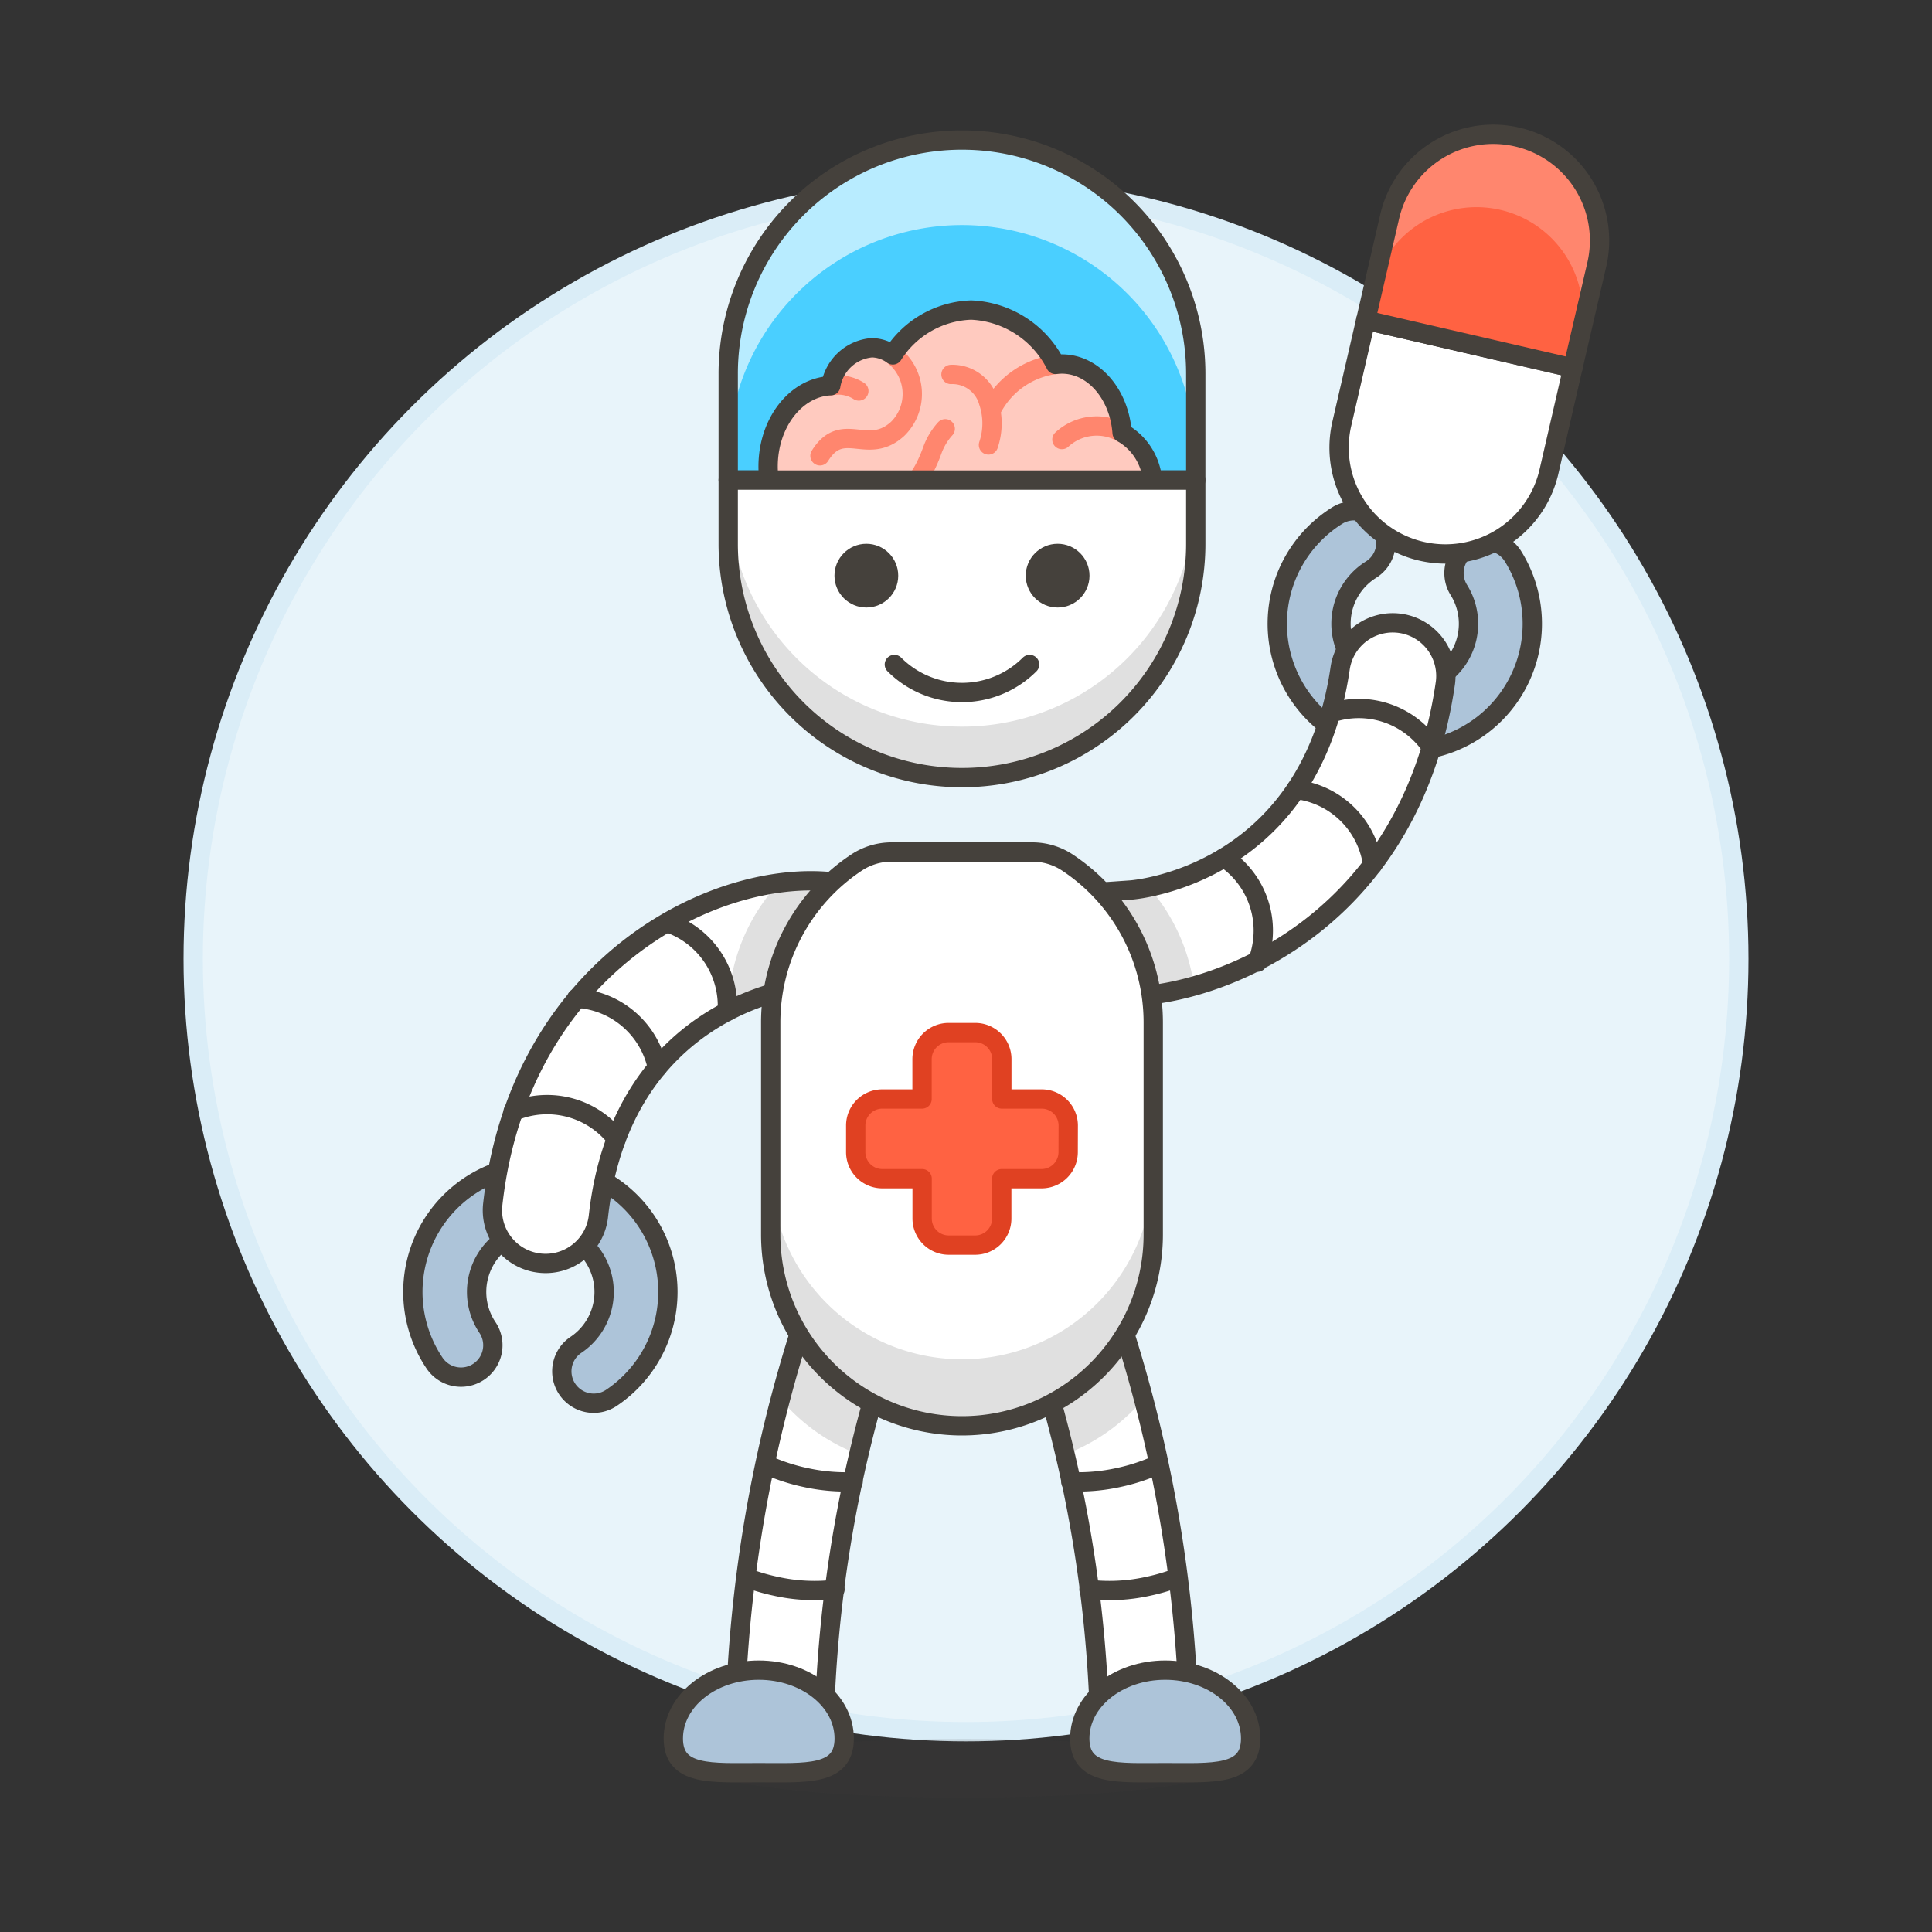 <svg xmlns="http://www.w3.org/2000/svg" viewBox="0 0 100 100"><rect x="0" y="0" width="100" height="100" fill="#333333" stroke="none"/><g class="nc-icon-wrapper"><defs/><circle class="a" cx="50" cy="49.633" r="40" fill="#e8f4fa" stroke="#daedf7" stroke-miterlimit="10"/><path class="b" d="M49.792 7.249a12.093 12.093 0 0 1 12.1 12.1v5.5h-24.2v-5.5a12.093 12.093 0 0 1 12.1-12.1z" style="" fill="#4acfff"/><path class="c" d="M61.892 19.349v4.4a12.1 12.1 0 0 0-24.2 0v-4.4a12.1 12.1 0 1 1 24.2 0z" style="" fill="#b8ecff"/><path class="d" d="M49.792 7.249a12.093 12.093 0 0 1 12.1 12.1v5.5h-24.2v-5.5a12.093 12.093 0 0 1 12.1-12.1z" fill="none" stroke="#45413c" stroke-linecap="round" stroke-linejoin="round"/><path class="e" d="M58.08 22.4c-.143-1.994-1.482-3.558-3.116-3.558a2.588 2.588 0 0 0-.33.022 5.134 5.134 0 0 0-4.366-2.815 4.986 4.986 0 0 0-4.055 2.322A1.888 1.888 0 0 0 45.125 18 2.352 2.352 0 0 0 43 19.965c-1.8.074-3.243 1.916-3.243 4.183A5.086 5.086 0 0 0 40 25.7a2.683 2.683 0 0 0 2.509 1.942h2.451v2.268a2.308 2.308 0 0 0 2.306-2.267H57.48a2.285 2.285 0 0 0 2.18-2.378 3.128 3.128 0 0 0-1.58-2.865z" style="" fill="#ffcabf"/><path class="f" d="M44.964 27.643a2.755 2.755 0 0 0 .832-2.1" fill="none" stroke-linecap="round" stroke-linejoin="round" stroke="#00b8f0"/><path class="g" d="M44.678 24.986a2.18 2.18 0 0 0 1.565.559c.932 0 1.565-1 2.013-2.235a3.353 3.353 0 0 1 .669-1.117" fill="none" stroke-linecap="round" stroke-linejoin="round" stroke="#ff866e"/><path class="g" d="M54.634 18.863a4.323 4.323 0 0 0-3.248 2.212" fill="none" stroke-linecap="round" stroke-linejoin="round" stroke="#ff866e"/><path class="g" d="M58.08 22.4a2.653 2.653 0 0 0-3.116.352" fill="none" stroke-linecap="round" stroke-linejoin="round" stroke="#ff866e"/><path class="g" d="M43 19.965a1.977 1.977 0 0 1 1.453.273" fill="none" stroke-linecap="round" stroke-linejoin="round" stroke="#ff866e"/><path class="g" d="M46.213 18.37a2.533 2.533 0 0 1 .254 3.823c-1.561 1.436-2.851-.489-4.025 1.4" fill="none" stroke-linecap="round" stroke-linejoin="round" stroke="#ff866e"/><path class="g" d="M51.163 23.031a3.485 3.485 0 0 0 0-2.235 1.938 1.938 0 0 0-1.94-1.414" fill="none" stroke-linecap="round" stroke-linejoin="round" stroke="#ff866e"/><path class="d" d="M58.08 22.4c-.143-1.994-1.482-3.558-3.116-3.558a2.588 2.588 0 0 0-.33.022 5.134 5.134 0 0 0-4.366-2.815 4.986 4.986 0 0 0-4.055 2.322A1.888 1.888 0 0 0 45.125 18 2.352 2.352 0 0 0 43 19.965c-1.8.074-3.243 1.916-3.243 4.183A5.086 5.086 0 0 0 40 25.7a2.683 2.683 0 0 0 2.509 1.942h2.451v2.268a2.308 2.308 0 0 0 2.306-2.267H57.48a2.285 2.285 0 0 0 2.18-2.378 3.128 3.128 0 0 0-1.58-2.865z" fill="none" stroke="#45413c" stroke-linecap="round" stroke-linejoin="round"/><path class="h" d="M40.048 90.824a2.31 2.31 0 0 1-1.984-2.38 72.11 72.11 0 0 1 4.643-23.265 2.31 2.31 0 0 1 4.328 1.621 68.338 68.338 0 0 0-4.355 21.829 2.309 2.309 0 0 1-2.4 2.215 2.471 2.471 0 0 1-.232-.02z" style="" fill="#fff"/><path class="i" d="M45.68 63.826a2.307 2.307 0 0 0-2.973 1.352 57.612 57.612 0 0 0-2.31 7.233 9.93 9.93 0 0 0 4.068 2.879 56.357 56.357 0 0 1 2.57-8.492 2.311 2.311 0 0 0-1.355-2.972z" style="" fill="#e0e0e0"/><path class="d" d="M40.048 90.824a2.31 2.31 0 0 1-1.984-2.38 72.11 72.11 0 0 1 4.643-23.265 2.31 2.31 0 0 1 4.328 1.621 68.338 68.338 0 0 0-4.355 21.829 2.309 2.309 0 0 1-2.4 2.215 2.471 2.471 0 0 1-.232-.02z" fill="none" stroke="#45413c" stroke-linecap="round" stroke-linejoin="round"/><path class="d" d="M44.158 76.695a9.712 9.712 0 0 1-2.464-.219 9.934 9.934 0 0 1-2.078-.685" fill="none" stroke="#45413c" stroke-linecap="round" stroke-linejoin="round"/><path class="d" d="M43.219 82.266a9.259 9.259 0 0 1-3.083-.165 10.221 10.221 0 0 1-1.5-.442" fill="none" stroke="#45413c" stroke-linecap="round" stroke-linejoin="round"/><path class="j" d="M71.224 38.713a6.6 6.6 0 0 1-2.011-12.027 1.65 1.65 0 1 1 1.748 2.8 3.3 3.3 0 0 0-1.05 4.547 3.38 3.38 0 0 0 4.547 1.05 3.3 3.3 0 0 0 1.051-4.546 1.65 1.65 0 0 1 2.8-1.749 6.6 6.6 0 0 1-7.084 9.927z" stroke="#45413c" stroke-linecap="round" stroke-linejoin="round" fill="#adc4d9"/><path class="j" d="M30.409 72.6a1.651 1.651 0 0 1-.6-2.989 3.3 3.3 0 1 0-4.579-.9 1.65 1.65 0 0 1-2.74 1.84 6.6 6.6 0 1 1 9.16 1.8 1.649 1.649 0 0 1-1.241.249z" stroke="#45413c" stroke-linecap="round" stroke-linejoin="round" fill="#adc4d9"/><path class="h" d="M27.933 65.379a3.316 3.316 0 0 1-.229-.035 2.75 2.75 0 0 1-2.2-3c1.4-12.635 11.97-17.668 18.133-16.619l.5 5.094-2.719.281c-.418.048-9.257 1.183-10.444 11.851a2.75 2.75 0 0 1-3.041 2.428z" style="" fill="#fff"/><path class="i" d="M40.324 45.7c-.034.037-.069.073-.1.111a9.826 9.826 0 0 0-2.529 6.509 11.576 11.576 0 0 1 3.719-1.22l2.719-.282-.5-5.094a11.03 11.03 0 0 0-3.309-.024z" style="" fill="#e0e0e0"/><path class="d" d="M27.933 65.379a3.316 3.316 0 0 1-.229-.035 2.75 2.75 0 0 1-2.2-3c1.4-12.635 11.97-17.668 18.133-16.619l.5 5.094-2.719.281c-.418.048-9.257 1.183-10.444 11.851a2.75 2.75 0 0 1-3.041 2.428z" fill="none" stroke="#45413c" stroke-linecap="round" stroke-linejoin="round"/><path class="h" d="M58.111 51.49c-2.319-.535-2.6-3.217-1.553-5.284l1.981-.139c.419-.034 9.291-.876 10.831-11.5a2.75 2.75 0 0 1 5.443.788c-1.756 12.115-11.171 15.893-15.9 16.2a2.7 2.7 0 0 1-.802-.065z" style="" fill="#fff"/><path class="i" d="M59.461 45.925a8.175 8.175 0 0 1-.922.142l-1.981.139c-1.052 2.067-.766 4.749 1.553 5.285a2.772 2.772 0 0 0 .8.064 14.228 14.228 0 0 0 2.889-.518 9.835 9.835 0 0 0-2.339-5.112z" style="" fill="#e0e0e0"/><path class="d" d="M58.111 51.49c-2.319-.535-2.6-3.217-1.553-5.284l1.981-.139c.419-.034 9.291-.876 10.831-11.5a2.75 2.75 0 0 1 5.443.788c-1.756 12.115-11.171 15.893-15.9 16.2a2.7 2.7 0 0 1-.802-.065z" fill="none" stroke="#45413c" stroke-linecap="round" stroke-linejoin="round"/><ellipse class="k" cx="49.889" cy="91.528" rx="13.327" ry="1.518" fill="#45413c" opacity="0.15"/><path class="j" d="M34.851 89.984c0 1.954 1.98 1.769 4.423 1.769s4.422.185 4.422-1.769-1.98-3.538-4.422-3.538-4.423 1.584-4.423 3.538z" stroke="#45413c" stroke-linecap="round" stroke-linejoin="round" fill="#adc4d9"/><path class="h" d="M59.536 90.824a2.31 2.31 0 0 0 1.984-2.38 72.11 72.11 0 0 0-4.643-23.265 2.31 2.31 0 0 0-4.328 1.621A68.371 68.371 0 0 1 56.9 88.629a2.309 2.309 0 0 0 2.4 2.215c.083-.003.16-.01.236-.02z" style="" fill="#fff"/><path class="i" d="M53.9 63.826a2.307 2.307 0 0 1 2.973 1.352 57.809 57.809 0 0 1 2.31 7.233 9.93 9.93 0 0 1-4.068 2.879 56.357 56.357 0 0 0-2.57-8.492 2.311 2.311 0 0 1 1.355-2.972z" style="" fill="#e0e0e0"/><path class="d" d="M59.536 90.824a2.31 2.31 0 0 0 1.984-2.38 72.11 72.11 0 0 0-4.643-23.265 2.31 2.31 0 0 0-4.328 1.621A68.371 68.371 0 0 1 56.9 88.629a2.309 2.309 0 0 0 2.4 2.215c.083-.003.16-.01.236-.02z" fill="none" stroke="#45413c" stroke-linecap="round" stroke-linejoin="round"/><path class="d" d="M55.426 76.695a9.716 9.716 0 0 0 2.464-.219 9.934 9.934 0 0 0 2.078-.685" fill="none" stroke="#45413c" stroke-linecap="round" stroke-linejoin="round"/><path class="d" d="M56.365 82.266a9.26 9.26 0 0 0 3.083-.165 10.257 10.257 0 0 0 1.5-.442" fill="none" stroke="#45413c" stroke-linecap="round" stroke-linejoin="round"/><path class="j" d="M64.733 89.984c0 1.954-1.98 1.769-4.423 1.769s-4.422.185-4.422-1.769 1.98-3.538 4.422-3.538 4.423 1.584 4.423 3.538z" stroke="#45413c" stroke-linecap="round" stroke-linejoin="round" fill="#adc4d9"/><path class="l" d="M80.174 24.411a5.5 5.5 0 0 1-6.6 4.12 5.5 5.5 0 0 1-4.121-6.6l1.238-5.359 10.718 2.476z" stroke="#45413c" stroke-linecap="round" stroke-linejoin="round" fill="#fff"/><path class="m" d="M82.65 13.693a5.5 5.5 0 0 0-4.121-6.6 5.5 5.5 0 0 0-6.6 4.121l-1.238 5.359 10.718 2.476z" style="" fill="#ff6242"/><path class="n" d="M78.529 7.1a5.5 5.5 0 0 1 4.121 6.6l-.855 3.7a5.5 5.5 0 0 0-10.717-2.476l.854-3.7A5.5 5.5 0 0 1 78.529 7.1z" style="" fill="#ff866e"/><path class="d" d="M82.65 13.693a5.5 5.5 0 0 0-4.121-6.6 5.5 5.5 0 0 0-6.6 4.121l-1.238 5.359 10.718 2.476z" fill="none" stroke="#45413c" stroke-linecap="round" stroke-linejoin="round"/><path class="d" d="M63.364 44.393a4.535 4.535 0 0 1 1.907 4.8 4.45 4.45 0 0 1-.185.607" fill="none" stroke="#45413c" stroke-linecap="round" stroke-linejoin="round"/><path class="d" d="M34.543 47.759a4.538 4.538 0 0 1 3.1 4.588" fill="none" stroke="#45413c" stroke-linecap="round" stroke-linejoin="round"/><path class="d" d="M29.849 51.666a4.586 4.586 0 0 1 .61.078 4.538 4.538 0 0 1 3.564 3.508" fill="none" stroke="#45413c" stroke-linecap="round" stroke-linejoin="round"/><path class="d" d="M26.56 57.53a4.538 4.538 0 0 1 5.343 1.4" fill="none" stroke="#45413c" stroke-linecap="round" stroke-linejoin="round"/><path class="d" d="M67.074 40.86a4.382 4.382 0 0 1 .5.087 4.537 4.537 0 0 1 3.475 3.812" fill="none" stroke="#45413c" stroke-linecap="round" stroke-linejoin="round"/><path class="d" d="M68.874 36.911a4.538 4.538 0 0 1 5.255 1.819" fill="none" stroke="#45413c" stroke-linecap="round" stroke-linejoin="round"/><path class="h" d="M61.892 24.849v3.3a12.1 12.1 0 0 1-24.2 0v-3.3z" style="" fill="#fff"/><path class="i" d="M49.792 37.61a12.093 12.093 0 0 1-12.1-12.1v2.639a12.1 12.1 0 0 0 24.2 0V25.51a12.093 12.093 0 0 1-12.1 12.1z" style="" fill="#e0e0e0"/><path class="d" d="M61.892 24.849v3.3a12.1 12.1 0 0 1-24.2 0v-3.3z" fill="none" stroke="#45413c" stroke-linecap="round" stroke-linejoin="round"/><path class="h" d="M59.692 52.9v11a9.9 9.9 0 0 1-19.8 0v-11a9.927 9.927 0 0 1 4.447-8.257 3.287 3.287 0 0 1 1.814-.543h7.278a3.3 3.3 0 0 1 1.814.543 9.927 9.927 0 0 1 4.447 8.257z" style="" fill="#fff"/><path class="i" d="M49.792 70.357a9.9 9.9 0 0 1-9.9-9.9V63.9a9.9 9.9 0 0 0 19.8 0v-3.443a9.9 9.9 0 0 1-9.9 9.9z" style="" fill="#e0e0e0"/><path class="d" d="M59.692 52.9v11a9.9 9.9 0 0 1-19.8 0v-11a9.927 9.927 0 0 1 4.447-8.257 3.287 3.287 0 0 1 1.814-.543h7.278a3.3 3.3 0 0 1 1.814.543 9.927 9.927 0 0 1 4.447 8.257z" fill="none" stroke="#45413c" stroke-linecap="round" stroke-linejoin="round"/><path class="o" d="M55.292 58.259a1.375 1.375 0 0 0-1.375-1.375h-2.063v-2.063a1.375 1.375 0 0 0-1.375-1.375H49.1a1.376 1.376 0 0 0-1.375 1.375v2.063h-2.058a1.375 1.375 0 0 0-1.375 1.375v1.375a1.376 1.376 0 0 0 1.375 1.375h2.062v2.062a1.375 1.375 0 0 0 1.371 1.375h1.375a1.374 1.374 0 0 0 1.375-1.375v-2.062h2.063a1.376 1.376 0 0 0 1.375-1.375z" stroke-linecap="round" stroke-linejoin="round" fill="#ff6242" stroke="#e04122"/><g><circle class="p" cx="44.842" cy="29.796" r="1.65" style="" fill="#45413c"/><circle class="p" cx="54.742" cy="29.796" r="1.65" style="" fill="#45413c"/></g><path class="d" d="M53.292 34.394a4.95 4.95 0 0 1-7 0" fill="none" stroke="#45413c" stroke-linecap="round" stroke-linejoin="round"/></g></svg>